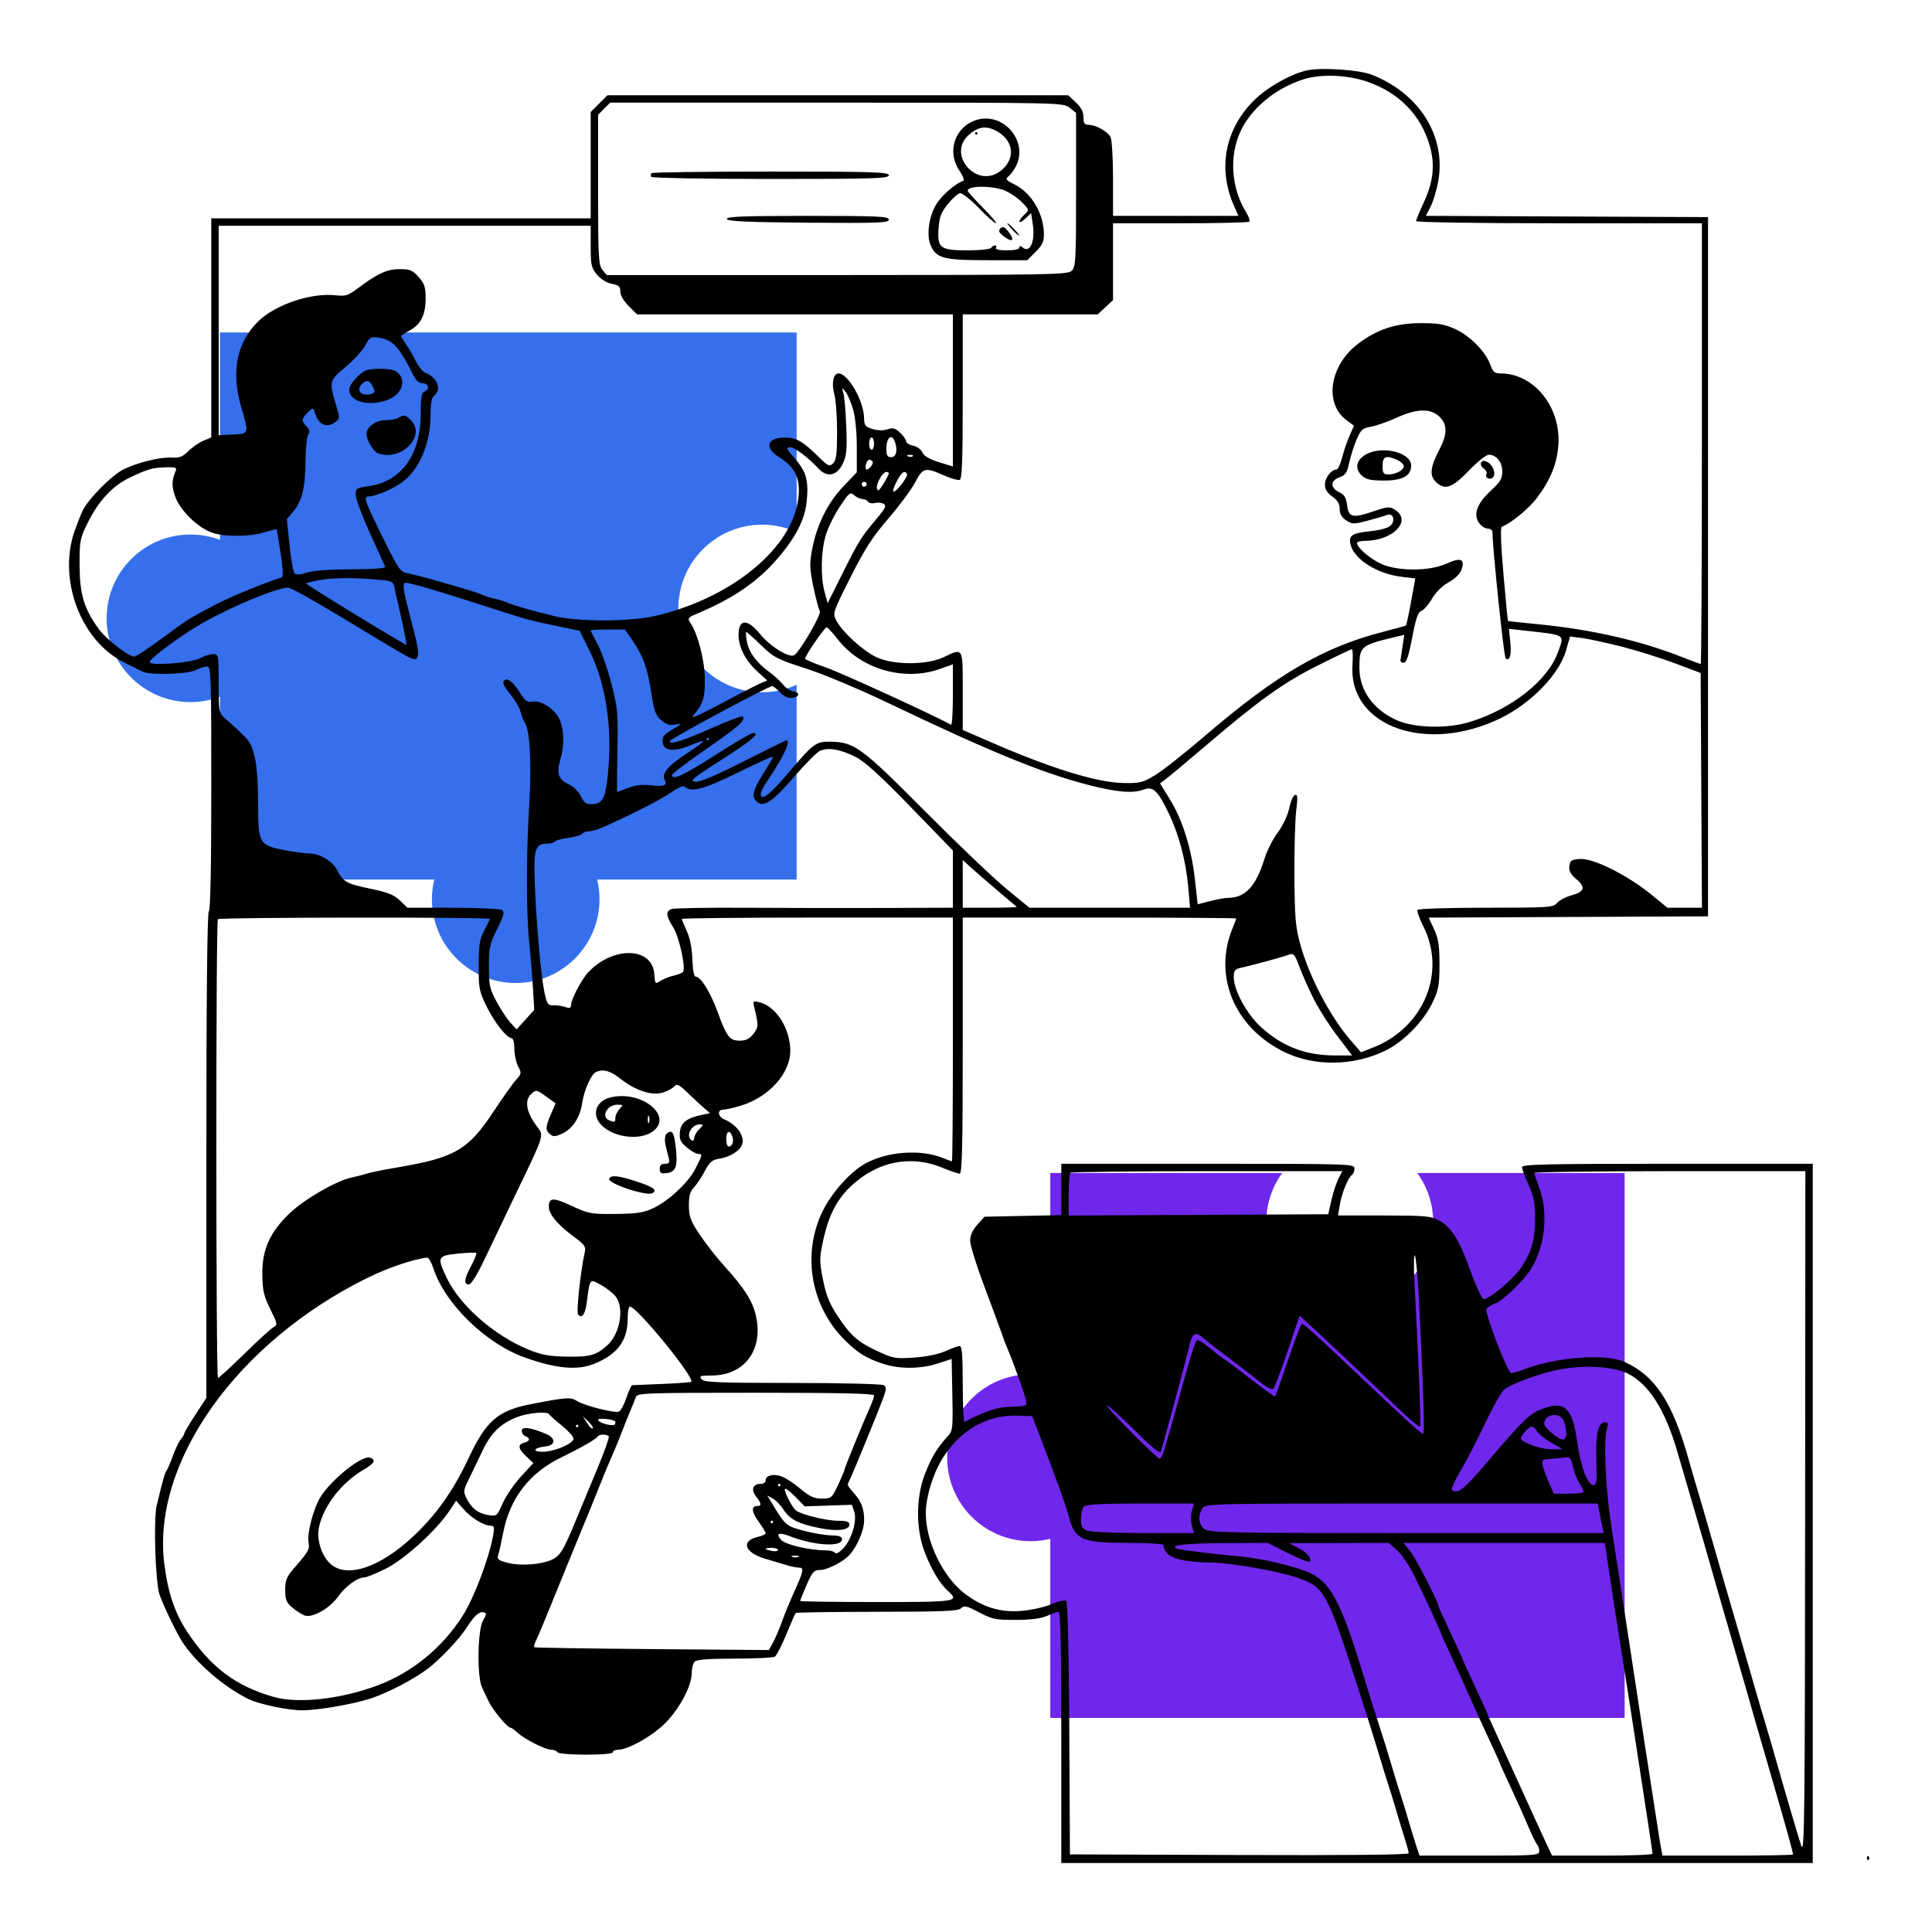 <?xml version="1.0" encoding="UTF-8"?> <svg xmlns="http://www.w3.org/2000/svg" width="345" height="345" viewBox="0 0 345 345" fill="none"> <path fill-rule="evenodd" clip-rule="evenodd" d="M241.024 233.133C249.254 233.133 255.926 226.461 255.926 218.231C255.926 214.954 254.869 211.924 253.077 209.464H290.115V306.77H187.55V274.796C186.425 275.067 185.251 275.211 184.043 275.211C175.813 275.211 169.141 268.539 169.141 260.309C169.141 252.078 175.813 245.406 184.043 245.406C185.251 245.406 186.425 245.55 187.55 245.821V209.464H228.971C227.179 211.924 226.121 214.954 226.121 218.231C226.121 226.461 232.793 233.133 241.024 233.133Z" fill="#7027EC"></path> <path fill-rule="evenodd" clip-rule="evenodd" d="M142.257 59.367H39.285V96.41C37.643 95.79 35.864 95.451 34.005 95.451C25.742 95.451 19.043 102.15 19.043 110.413C19.043 118.676 25.742 125.375 34.005 125.375C35.864 125.375 37.643 125.036 39.285 124.416V157.059H77.546C77.274 158.187 77.13 159.366 77.13 160.579C77.13 168.842 83.828 175.541 92.091 175.541C100.355 175.541 107.053 168.842 107.053 160.579C107.053 159.366 106.909 158.187 106.637 157.059H142.257V122.291C140.378 123.141 138.293 123.615 136.097 123.615C127.833 123.615 121.135 116.916 121.135 108.653C121.135 100.39 127.833 93.691 136.097 93.691C138.293 93.691 140.378 94.164 142.257 95.014V59.367Z" fill="#356FEC"></path> <path fill-rule="evenodd" clip-rule="evenodd" d="M233.431 12.559C230.562 13.169 226.236 15.613 223.907 17.941C218.753 23.091 217.419 30.071 220.324 36.683L221.145 38.551H209.951H198.757V31.927C198.757 28.226 198.557 24.931 198.304 24.458C197.767 23.456 195.651 22.284 194.379 22.284C193.664 22.284 193.477 22.002 193.477 20.922C193.477 19.965 193.071 19.18 192.111 18.284L190.744 17.008H149.61H108.476L106.98 18.503L105.485 19.998V29.494V38.991H71.607H37.73V58.55V78.108L36.3 78.712C35.514 79.044 34.315 79.876 33.636 80.561C32.645 81.561 32.063 81.786 30.684 81.705C28.659 81.585 24.589 82.575 22.111 83.789C19.948 84.849 15.637 89.225 14.702 91.31C14.322 92.156 13.7 93.739 13.32 94.827C10.288 103.501 14.427 114.463 22.183 118.3C23.596 118.999 25.095 119.741 25.515 119.949C26.823 120.596 33.535 120.397 34.93 119.67C35.623 119.309 36.537 119.012 36.96 119.01C37.683 119.008 37.73 120.335 37.73 140.745C37.73 154.761 37.574 162.578 37.29 162.753C37.002 162.931 36.85 177.933 36.85 206.328V249.631L34.87 252.662C33.782 254.329 32.891 255.836 32.891 256.011C32.891 256.187 32.621 256.642 32.291 257.024C31.961 257.406 31.333 258.707 30.895 259.916C30.458 261.125 29.946 262.32 29.758 262.571C29.437 263.002 29.068 264.306 27.976 268.875C27.385 271.346 27.752 282.714 28.489 284.757C29.309 287.031 31.628 291.82 32.641 293.33C35.148 297.067 39.989 301.232 44.316 303.374C46.252 304.333 51.431 305.422 54.009 305.412C56.83 305.402 63.104 304.314 66.199 303.298C69.348 302.265 74.244 299.686 76.623 297.805C78.8 296.084 82.127 292.549 83.258 290.755C84.604 288.618 85.541 287.74 86.303 287.904C86.932 288.039 86.927 288.185 86.251 289.373C85.283 291.074 85.152 299.334 86.062 301.285C86.391 301.987 86.942 303.156 87.288 303.881C87.986 305.345 90.598 308.498 91.113 308.498C91.294 308.498 91.879 308.907 92.414 309.407C93.659 310.571 97.393 312.455 98.455 312.455C98.905 312.455 99.395 312.652 99.545 312.894C99.699 313.144 101.896 313.334 104.631 313.334C107.546 313.334 109.444 313.161 109.444 312.894C109.444 312.652 109.853 312.455 110.352 312.455C112.067 312.455 116.123 310.231 118.492 307.992C121.167 305.464 123.523 301.145 123.523 298.769C123.523 297.929 123.761 297.005 124.051 296.715C124.414 296.352 126.645 296.185 131.2 296.181C134.842 296.177 138.071 296.016 138.375 295.823C138.679 295.63 139.594 293.845 140.41 291.855C141.224 289.865 141.982 288.147 142.093 288.036C142.203 287.926 148.753 287.829 156.648 287.821C168.44 287.81 171.114 287.697 171.627 287.184C172.165 286.646 172.604 286.746 174.835 287.921C177.175 289.153 177.792 289.28 181.378 289.271C184.047 289.264 185.871 289.028 186.974 288.548C187.873 288.155 188.813 287.834 189.063 287.834C189.37 287.834 189.517 295.136 189.517 310.256V332.679H256.612H323.706V270.248V207.817H297.748C275.979 207.817 271.791 207.915 271.791 208.424C271.791 208.757 272.312 210.168 272.949 211.558C273.869 213.567 274.111 214.776 274.124 217.437C274.143 221.257 273.539 223.455 271.69 226.283C270.395 228.263 265.995 231.998 264.958 231.998C264.654 231.998 263.572 229.685 262.542 226.832C260.516 221.222 259.181 219.127 256.828 217.866C255.501 217.155 254.253 217.05 247.119 217.05H238.933L239.246 215.182C239.6 213.068 240.756 210.214 241.426 209.8C241.672 209.648 241.873 209.14 241.873 208.671C241.873 207.835 241.314 207.817 215.695 207.817H189.517V212.403V216.988L182.661 217.129L175.804 217.27L174.522 218.706C173.662 219.667 173.24 220.611 173.241 221.564C173.243 222.346 174.359 225.953 175.722 229.58C177.084 233.207 178.474 236.966 178.811 237.934C179.147 238.901 179.594 240.088 179.803 240.572C180.838 242.963 183.037 249.054 183.215 250.024C183.412 251.096 183.349 251.125 180.616 251.2C178.095 251.268 176.138 251.897 172.249 253.886C172.067 253.978 171.919 250.971 171.919 247.203C171.919 242.01 171.786 240.354 171.369 240.361C171.067 240.367 169.928 240.775 168.839 241.269C167.634 241.816 165.458 242.266 163.274 242.421C159.896 242.659 159.514 242.593 156.675 241.267C153.103 239.599 151.832 238.463 149.446 234.803C148.104 232.745 147.489 231.185 146.96 228.502C146.311 225.21 146.313 224.676 146.992 221.521C148.138 216.189 150.033 213.058 153.776 210.312C158.083 207.153 163.327 206.488 168.179 208.485C169.631 209.083 171.067 209.573 171.369 209.574C171.802 209.576 171.919 204.712 171.919 186.714V163.852H196.337C209.767 163.852 220.755 163.927 220.755 164.018C220.755 164.11 220.475 164.853 220.134 165.67C216.569 174.195 220.386 183.444 229.274 187.822C234.681 190.485 241.694 190.4 247.412 187.6C250.72 185.981 254.254 182.349 255.866 178.912C256.893 176.721 257.052 175.823 257.051 172.206C257.051 168.837 256.865 167.626 256.088 165.944L255.125 163.859L280.066 163.746L305.008 163.632V101.202V38.771L279.813 38.658L254.618 38.544L255.481 36.854C255.955 35.924 256.568 33.877 256.841 32.305C258.237 24.297 253.472 16.696 244.953 13.34C242.738 12.467 236.011 12.012 233.431 12.559ZM244.015 14.541C249.774 16.488 253.696 20.47 255.305 26.002C256.291 29.389 255.961 32.494 254.221 36.209C253.479 37.793 252.872 39.265 252.872 39.48C252.872 39.703 263.823 39.87 278.39 39.87H303.908V79.219C303.908 100.861 303.814 118.568 303.699 118.568C303.584 118.568 302.05 118 300.29 117.306C292.909 114.396 284.262 112.418 274.87 111.492C271.846 111.193 269.331 110.926 269.283 110.897C269.235 110.869 268.87 107.099 268.473 102.52C268.003 97.098 267.904 94.143 268.19 94.048C269.699 93.545 272.993 90.845 274.449 88.917C276.854 85.734 278.05 82.778 278.28 79.446C278.747 72.669 273.918 66.689 267.978 66.689C266.892 66.689 266.595 66.434 266.107 65.083C265.264 62.755 262.439 59.91 259.791 58.724C257.954 57.901 256.74 57.696 253.752 57.703C249.243 57.714 245.963 58.787 242.536 61.372C237.417 65.235 236.388 72.034 240.466 75.048L241.781 76.019L240.978 77.839C240.537 78.84 239.94 80.598 239.652 81.747C239.364 82.896 238.92 83.835 238.666 83.835C237.742 83.835 236.593 85.319 236.593 86.512C236.593 87.366 236.989 88.014 237.913 88.672C238.862 89.347 239.233 89.97 239.233 90.89C239.233 91.785 239.58 92.395 240.389 92.926C241.47 93.633 241.722 93.636 244.239 92.971C245.721 92.579 247.278 92.123 247.699 91.959C248.775 91.536 249.235 92.934 248.321 93.848C247.893 94.275 246.45 94.68 244.706 94.86C241.358 95.206 240.764 95.614 241.182 97.28C241.844 99.912 245.954 102.489 250.308 103L252.734 103.285L251.979 107.426C251.565 109.703 251.151 111.624 251.059 111.695C250.968 111.765 249.11 112.281 246.933 112.841C236.243 115.588 227.92 120.459 215.048 131.503C211.546 134.508 207.591 137.624 206.259 138.428C204.042 139.768 203.56 139.885 200.528 139.823C195.785 139.727 187.464 137.134 176.429 132.314L171.919 130.345V123.357C171.919 115.457 172.045 115.679 168.504 117.359C165.439 118.813 159.37 118.779 156.371 117.292C153.953 116.093 150.361 112.78 149.341 110.809C148.666 109.505 148.703 109.392 151.866 103.101C154.432 97.998 155.792 95.888 158.642 92.585C160.603 90.311 162.751 87.413 163.416 86.144C164.804 83.495 165.185 83.398 168.496 84.862C169.774 85.426 171.067 85.805 171.369 85.704C171.794 85.562 171.919 82.192 171.919 70.829V56.137H183.971H196.024L197.39 54.862L198.757 53.587V46.728V39.87H210.782C217.397 39.87 222.937 39.741 223.095 39.583C223.253 39.425 222.991 38.661 222.511 37.886C219.897 33.66 219.472 28.007 221.439 23.628C223.336 19.404 227.716 15.756 232.83 14.141C235.843 13.19 240.511 13.357 244.015 14.541ZM190.998 19.239L192.157 20.15V33.899C192.157 46.687 192.1 47.699 191.349 48.379C190.606 49.05 187.147 49.111 149.442 49.117L108.344 49.123L107.574 48.185C106.878 47.337 106.804 45.959 106.804 33.866V20.485L107.885 19.407L108.964 18.327H149.402C189.645 18.327 189.844 18.332 190.998 19.239ZM174.402 21.413C170.537 22.584 169.006 27.059 171.309 30.45C171.966 31.417 172.258 32.21 171.99 32.299C170.724 32.721 168.523 34.571 167.418 36.142C165.963 38.211 165.365 41.814 166.158 43.729C167.149 46.119 168.434 46.465 176.32 46.465H183.446L184.942 44.97C186.137 43.776 186.434 43.136 186.418 41.783C186.377 38.132 184.182 34.432 181.178 32.947C179.619 32.176 179.483 31.994 180.086 31.494C180.466 31.179 181.06 30.373 181.407 29.702C183.702 25.268 179.212 19.955 174.402 21.413ZM178.305 23.607C181.181 25.383 181.273 28.677 178.503 30.649C174.307 33.635 169.134 27.604 172.932 24.154C174.748 22.504 176.268 22.349 178.305 23.607ZM174.119 23.823C174.119 23.944 174.218 24.043 174.339 24.043C174.46 24.043 174.559 23.944 174.559 23.823C174.559 23.702 174.46 23.603 174.339 23.603C174.218 23.603 174.119 23.702 174.119 23.823ZM116.349 30.919C116.194 31.073 116.173 31.37 116.301 31.578C116.43 31.786 126.027 31.956 137.628 31.956C156.083 31.956 158.72 31.874 158.72 31.297C158.72 30.72 156.089 30.638 137.675 30.638C126.1 30.638 116.504 30.764 116.349 30.919ZM179.618 34.109C180.586 34.557 181.927 35.507 182.597 36.221C183.815 37.518 183.816 37.52 182.927 38.323C182.438 38.765 182.038 39.329 182.038 39.575C182.038 39.822 182.509 39.582 183.084 39.041L184.13 38.059L184.432 40.07C184.889 43.113 183.924 45.284 182.603 44.188C182.2 43.854 182.038 43.861 182.038 44.213C182.038 44.513 181.165 44.706 179.812 44.706C178.44 44.706 177.691 44.538 177.858 44.267C178.008 44.025 177.932 43.827 177.69 43.827C177.448 43.827 177.128 44.025 176.978 44.267C176.829 44.509 174.951 44.706 172.804 44.706C167.867 44.706 167.347 44.311 167.604 40.754C167.749 38.761 168.068 37.924 169.247 36.458C170.053 35.457 171.024 34.577 171.405 34.504C171.793 34.429 173.271 35.581 174.758 37.119C176.221 38.63 177.611 39.868 177.846 39.869C178.081 39.869 177.041 38.628 175.536 37.111C174.031 35.593 172.799 34.222 172.799 34.065C172.799 33.094 177.49 33.124 179.618 34.109ZM129.792 39.101C129.933 39.523 133.325 39.677 144.348 39.767C156.939 39.868 158.72 39.8 158.72 39.217C158.72 38.636 156.868 38.551 144.165 38.551C132.716 38.551 129.648 38.669 129.792 39.101ZM180.718 40.969C181.287 41.574 181.851 42.069 181.972 42.069C182.093 42.069 181.727 41.574 181.158 40.969C180.59 40.365 180.026 39.87 179.905 39.87C179.784 39.87 180.15 40.365 180.718 40.969ZM105.485 44.013C105.485 47.345 105.598 47.851 106.611 49.054C107.287 49.858 108.342 50.505 109.251 50.676C110.494 50.909 110.764 51.155 110.764 52.053C110.764 52.712 111.36 53.743 112.26 54.643L113.756 56.137H141.957H170.159V69.719V83.301L167.65 82.525C165.957 82.002 165.001 81.436 164.711 80.787C164.472 80.251 163.731 79.715 163.04 79.577C162.358 79.441 161.8 79.092 161.8 78.801C161.8 78.511 161.319 77.822 160.731 77.27C159.858 76.451 159.443 76.34 158.463 76.667C157.705 76.919 156.72 76.897 155.792 76.606C154.499 76.202 154.317 75.96 154.296 74.605C154.248 71.586 151.435 66.689 149.749 66.689C148.789 66.689 148.441 68.46 149.003 70.485C149.263 71.42 149.477 74.396 149.478 77.1C149.48 81.039 149.34 82.155 148.771 82.724C148.117 83.377 147.892 83.269 145.95 81.363C143.324 78.786 142.203 78.155 140.216 78.135C136.979 78.103 136.393 79.939 139.104 81.614C142.253 83.558 143.189 85.945 142.391 89.991C140.691 98.606 130.049 106.97 116.924 110.006C112.515 111.025 103.295 111.046 99.083 110.045C95.407 109.172 91.437 108.03 90.511 107.578C90.14 107.397 89.157 107.1 88.326 106.917C87.495 106.735 86.512 106.423 86.141 106.225C85.54 105.903 83.602 105.312 76.887 103.397C75.798 103.087 74.115 102.664 73.147 102.457C71.419 102.088 71.338 101.981 68.656 96.585C65.103 89.437 64.829 88.677 65.801 88.652C67.1 88.619 69.83 87.485 71.658 86.218C74.823 84.027 76.874 79.272 76.882 74.107C76.886 72.058 77.083 71.031 77.547 70.646C78.919 69.508 78.042 67.309 75.917 66.558C75.505 66.412 74.736 65.442 74.21 64.402C73.683 63.363 72.882 61.987 72.43 61.346C71.977 60.704 71.607 60.106 71.607 60.016C71.607 59.928 72.265 59.501 73.068 59.069C75.13 57.959 76.007 56.245 76.007 53.328C76.007 51.249 75.815 50.661 74.746 49.465C73.651 48.24 73.202 48.055 71.336 48.059C69.086 48.064 67.355 48.869 63.766 51.578C62.179 52.775 61.685 52.924 59.956 52.73C55.587 52.238 49.217 54.373 46.134 57.363C42.288 61.092 41.225 66.362 43.054 72.624C44.488 77.532 44.515 77.439 41.58 77.592L39.05 77.724V59.017V40.31H72.267H105.485V44.013ZM178.652 40.792C178.243 41.201 178.356 41.501 179.161 42.133C180.87 43.477 181.338 42.931 179.948 41.216C179.35 40.478 179.061 40.383 178.652 40.792ZM70.835 62.007C71.5 62.769 72.588 64.527 73.255 65.914C74.196 67.872 74.688 68.438 75.457 68.442C76.568 68.448 76.809 69.534 75.787 69.926C75.272 70.123 75.127 71.001 75.127 73.926C75.127 81.181 71.703 85.956 65.888 86.809C63.559 87.151 63.47 87.213 63.53 88.468C63.564 89.184 64.716 92.244 66.089 95.266C67.463 98.289 68.674 100.96 68.782 101.202C68.907 101.483 66.716 101.648 62.703 101.66C58.715 101.672 55.813 101.89 54.738 102.257C53.624 102.639 52.9 102.687 52.613 102.401C52.373 102.162 51.962 99.885 51.698 97.341L51.218 92.716L52.382 91.333C53.946 89.476 54.517 87.106 54.553 82.331C54.569 80.136 54.785 78.014 55.033 77.616C55.367 77.08 55.292 76.702 54.746 76.156C53.78 75.191 53.815 74.796 54.971 73.641C55.72 72.893 55.971 72.82 56.103 73.311C56.782 75.84 58.203 76.591 59.927 75.332C60.694 74.772 60.699 74.625 60.017 72.365C58.739 68.132 58.778 67.973 61.708 65.527C63.16 64.314 64.744 62.587 65.228 61.688C66.072 60.121 66.18 60.066 67.868 60.339C69.071 60.533 70.009 61.061 70.835 62.007ZM65.448 66.119C64.194 66.575 62.368 68.616 62.368 69.561C62.368 72.917 70.209 72.7 71.617 69.305C72.207 67.88 71.534 66.452 70.09 66.064C68.975 65.765 66.336 65.796 65.448 66.119ZM66.599 69.075C67.022 69.986 66.97 70.166 66.227 70.36C64.464 70.821 63.495 69.695 64.656 68.536C65.456 67.736 66.056 67.903 66.599 69.075ZM152.329 73.09C152.736 74.487 153.001 77.162 153.001 79.869V84.34L150.6 86.855C147.815 89.773 145.861 93.702 145.038 98.038C144.54 100.664 144.567 101.495 145.261 104.853C145.696 106.955 146.211 108.874 146.406 109.115C146.782 109.58 142.885 116.294 141.836 116.993C140.98 117.562 137.527 115.453 135.801 113.307C133.503 110.449 131.882 110.47 131.882 113.357C131.882 115.585 133.135 118.007 135.296 119.959L137.013 121.509L135.878 121.982C135.253 122.243 132.069 123.881 128.803 125.623C124.714 127.802 123.154 128.464 123.798 127.745C125.52 125.823 125.907 124.598 125.866 121.206C125.826 117.907 124.647 113.301 123.326 111.287C122.726 110.372 122.785 110.287 124.539 109.552C130.877 106.893 135.255 103.898 138.798 99.796C142.05 96.032 143.708 92.829 144.038 89.674C144.436 85.864 143.997 84.227 141.953 81.907C140.405 80.149 140.287 79.879 141.069 79.879C141.927 79.879 144.148 81.54 146.252 83.758C147.748 85.333 149.494 84.931 150.506 82.777C151.182 81.338 151.282 80.266 151.121 76.182C151.015 73.5 150.787 70.811 150.612 70.206C150.31 69.158 150.327 69.146 150.977 69.945C151.352 70.406 151.96 71.822 152.329 73.09ZM256.988 74.362C258.475 75.74 258.497 77.476 257.062 80.218C255.421 83.355 255.233 84.875 256.346 85.988C257.974 87.615 259.262 87.196 262.283 84.055C263.795 82.484 265.399 81.198 265.847 81.198C267.202 81.198 268.271 82.519 268.271 84.193C268.271 85.456 267.915 86.06 266.305 87.538C263.806 89.831 263.051 91.763 264.056 93.296C264.449 93.896 265.163 94.387 265.641 94.387C266.119 94.387 266.511 94.681 266.511 95.04C266.511 97.772 268.538 117.223 268.856 117.541C269.554 118.239 269.94 116.987 269.711 114.766L269.455 112.295L272.053 112.583C279.76 113.439 279.375 113.196 278.206 116.469C276.396 121.536 269.812 126.716 262.331 128.959C258.299 130.168 252.466 129.995 249.352 128.575C245.17 126.667 242.753 123.259 242.753 119.27C242.753 115.387 242.944 115.224 249.287 113.716L250.761 113.365L250.457 115.417C250.289 116.546 250.121 117.667 250.082 117.909C250.044 118.15 250.307 118.348 250.667 118.348C251.148 118.348 251.549 117.154 252.18 113.845C252.83 110.435 253.225 109.283 253.805 109.099C254.227 108.965 255.08 107.989 255.701 106.931C256.395 105.747 257.546 104.611 258.691 103.98C259.812 103.362 260.722 102.473 260.978 101.746C261.656 99.819 260.857 99.484 258.34 100.638C255.303 102.031 249.598 102.049 246.606 100.674C244.62 99.761 242.313 97.766 242.313 96.961C242.313 96.754 242.956 96.584 243.743 96.583C248.702 96.574 252.17 93.039 249.157 91.065C248.156 90.41 247.882 90.428 245.248 91.317C241.511 92.578 240.831 92.418 240.553 90.21C240.382 88.845 240.067 88.332 239.123 87.882C237.518 87.116 237.55 85.807 239.188 85.236C240.25 84.867 240.541 84.432 240.924 82.65C241.176 81.472 241.771 79.603 242.245 78.498C243.006 76.725 243.307 76.453 244.8 76.199C245.731 76.04 247.78 75.325 249.352 74.609C252.983 72.958 255.387 72.88 256.988 74.362ZM71.167 74.603C70.804 74.837 69.765 75.032 68.858 75.036C67.113 75.043 65.448 76.237 65.448 77.483C65.448 78.54 66.656 80.621 67.448 80.924C71.552 82.499 76.204 77.877 73.367 75.042C72.376 74.052 72.105 73.997 71.167 74.603ZM156.08 79.219C156.08 79.824 155.882 80.318 155.64 80.318C155.398 80.318 155.2 79.824 155.2 79.219C155.2 78.615 155.398 78.12 155.64 78.12C155.882 78.12 156.08 78.615 156.08 79.219ZM159.773 78.816C160.352 80.323 160.066 81.637 159.16 81.637C158.456 81.637 158.28 81.344 158.28 80.172C158.28 78.165 159.202 77.328 159.773 78.816ZM244.073 81.064C242.175 82.041 241.814 83.688 243.218 84.957C243.961 85.629 244.809 85.814 247.153 85.814C250.48 85.814 251.992 84.972 251.992 83.118C251.992 80.842 247.01 79.549 244.073 81.064ZM163 81.463C162.854 81.609 162.475 81.625 162.157 81.498C161.806 81.358 161.911 81.253 162.423 81.232C162.887 81.213 163.147 81.317 163 81.463ZM249.552 82.148C250.168 82.428 250.672 82.916 250.672 83.231C250.672 83.961 249.278 84.715 247.93 84.715C247.033 84.715 246.889 84.501 246.889 83.176C246.889 81.473 247.528 81.226 249.552 82.148ZM155.783 82.366C156.103 82.686 155.293 83.835 154.748 83.835C154.558 83.835 154.507 83.44 154.633 82.956C154.868 82.057 155.269 81.852 155.783 82.366ZM264.491 82.582C264.318 82.861 264.524 83.343 264.948 83.653C265.372 83.963 265.597 84.414 265.448 84.655C265.065 85.274 266.054 85.787 266.593 85.249C267.198 84.644 266.637 83.055 265.628 82.515C265.053 82.207 264.71 82.228 264.491 82.582ZM31.341 84.165C30.626 85.865 30.633 86.952 31.372 88.885C32.314 91.35 35.605 94.447 38.066 95.183C40.446 95.896 44.623 95.841 47.209 95.063C48.386 94.709 49.375 94.461 49.407 94.513C49.44 94.565 49.757 96.487 50.111 98.784C50.55 101.633 50.608 103.008 50.292 103.112C46.696 104.286 41.641 106.356 38.83 107.804C33.817 110.389 33.587 110.532 28.83 114.062C26.467 115.815 24.288 117.249 23.986 117.249C22.924 117.249 18.938 114.139 17.583 112.253C14.992 108.649 14.234 106.109 14.212 100.971C14.194 96.626 14.28 96.169 15.616 93.457C17.633 89.362 20.138 86.692 23.372 85.188C26.588 83.692 27.242 83.514 29.748 83.447C31.413 83.402 31.622 83.497 31.341 84.165ZM158.72 84.553C158.72 84.706 158.277 85.547 157.736 86.421C156.972 87.658 156.718 87.836 156.6 87.221C156.43 86.343 157.617 84.275 158.29 84.275C158.526 84.275 158.72 84.4 158.72 84.553ZM161.965 84.626C162.223 85.044 160.15 87.792 159.575 87.792C159.354 87.792 159.587 87.001 160.091 86.034C160.986 84.319 161.524 83.914 161.965 84.626ZM154.76 86.473C154.76 86.715 154.562 86.913 154.32 86.913C154.078 86.913 153.88 86.715 153.88 86.473C153.88 86.232 154.078 86.034 154.32 86.034C154.562 86.034 154.76 86.232 154.76 86.473ZM153.999 89.111C154.389 89.111 154.841 89.325 155.002 89.587C155.164 89.848 155.722 89.955 156.242 89.825C156.762 89.694 157.47 89.762 157.815 89.975C158.318 90.286 158.101 90.769 156.711 92.424C153.725 95.981 153.39 96.512 150.557 102.179L147.791 107.712L147.26 105.776C146.511 103.044 146.588 98.555 147.433 95.652C147.829 94.293 148.97 91.959 149.968 90.465C151.642 87.959 151.841 87.802 152.536 88.43C152.951 88.805 153.609 89.111 153.999 89.111ZM66.88 103.461C70.019 103.726 70.218 103.806 70.436 104.89C70.563 105.521 70.99 107.423 71.384 109.115C71.779 110.808 72.214 112.871 72.352 113.699L72.602 115.205L70.895 114.208C65.444 111.026 54.52 104.281 54.634 104.168C54.707 104.095 55.636 103.864 56.698 103.655C59.161 103.172 62.666 103.105 66.88 103.461ZM75.903 104.897C77.533 105.358 81.737 106.661 85.246 107.793C94.485 110.773 94.306 110.722 99.105 111.719L103.505 112.633L105.322 116.31C108.233 122.203 109.402 130.168 108.551 138.306C108.086 142.741 107.591 143.596 105.485 143.605C104.672 143.608 104.212 143.238 103.725 142.19C103.359 141.404 102.438 140.476 101.661 140.111C99.676 139.178 99.318 138.129 100.092 135.506C100.946 132.612 100.644 129.157 99.398 127.574C98.168 126.01 96.311 125.048 95.007 125.297C94.208 125.449 93.767 125.144 92.976 123.892C91.598 121.711 90.62 120.936 90.011 121.544C89.668 121.887 89.973 122.557 91.094 123.923C91.953 124.97 92.797 126.419 92.971 127.143C93.144 127.868 93.455 128.675 93.66 128.938C94.612 130.155 94.968 136.314 94.511 143.626C93.953 152.554 93.956 163.048 94.519 168.469C94.745 170.645 95.035 174.206 95.164 176.382L95.397 180.339L93.827 182.078L92.257 183.816L91.183 182.66C90.593 182.023 89.482 180.351 88.714 178.942C87.461 176.646 87.316 175.998 87.303 172.645C87.29 169.272 87.433 168.616 88.772 165.909C90.011 163.405 90.151 162.844 89.621 162.509C89.272 162.288 85.332 162.104 80.868 162.1L72.749 162.094L71.409 160.801C70.341 159.771 69.246 159.338 66.038 158.674C61.89 157.815 61.279 157.47 60.196 155.374C59.368 153.77 57.139 152.425 55.277 152.405C54.459 152.396 52.414 152.123 50.734 151.799C46.266 150.935 46.09 150.614 46.09 143.381C46.09 139.626 45.854 136.599 45.435 134.967C44.778 132.408 44.63 132.221 40.04 128.147C39.118 127.329 39.05 126.909 39.05 122.039C39.05 116.908 39.032 116.809 38.06 116.812C37.516 116.814 36.476 117.139 35.75 117.535C34.199 118.382 26.731 118.95 26.731 118.221C26.731 117.582 32.511 113.32 36.209 111.232C41.681 108.143 49.433 104.95 51.479 104.942C51.902 104.94 56.059 107.243 60.718 110.06C73.086 117.539 73.347 117.689 74.046 117.689C74.856 117.689 74.861 116.452 74.065 113.321C73.723 111.975 73.129 109.64 72.745 108.133C71.933 104.941 71.878 104.059 72.493 104.059C72.738 104.059 74.272 104.436 75.903 104.897ZM149.701 114.283C153.785 119.492 161.441 121.697 167.75 119.481L170.159 118.634V124.123C170.159 127.142 170.011 129.528 169.829 129.426C166.819 127.739 150.08 120.074 147.391 119.153C145.395 118.468 143.762 117.774 143.761 117.61C143.761 117.095 147.293 111.971 147.625 112.006C147.799 112.024 148.733 113.049 149.701 114.283ZM112.895 114.292C114.837 117.112 115.616 119.257 116.282 123.624C116.793 126.976 117.067 127.738 118.076 128.611C118.987 129.399 119.586 129.579 120.625 129.378C121.9 129.132 121.867 129.186 120.088 130.257C118.515 131.204 118.216 131.597 118.328 132.567C118.508 134.125 120.394 134.323 123.279 133.087C124.45 132.585 125.484 132.252 125.578 132.346C125.672 132.44 124.448 133.364 122.858 134.399C119.308 136.71 118.091 138.125 118.69 139.243C119.247 140.285 118.617 140.51 115.96 140.22C114.604 140.072 113.28 140.241 112.101 140.712C111.114 141.107 110.261 141.43 110.205 141.43C110.149 141.43 110.171 138.155 110.252 134.151C110.39 127.401 110.314 126.529 109.204 122.17C108.545 119.584 107.439 116.402 106.745 115.099C106.052 113.795 105.485 112.658 105.485 112.571C105.485 112.484 106.861 112.413 108.543 112.413H111.602L112.895 114.292ZM135.909 115.217C138.175 117.41 138.758 117.712 143.925 119.378C147.072 120.392 153.471 123.076 158.619 125.541C176.541 134.122 186.107 138.042 194.236 140.136C199.51 141.495 202.31 141.73 204.289 140.978C205.895 140.368 206.76 141.2 208.688 145.205C210.544 149.06 211.781 153.75 212.196 158.504L212.509 162.094H198.17H183.831L179.745 158.748C177.498 156.908 170.944 150.659 165.18 144.861C153.827 133.44 152.554 132.503 148.307 132.447C145.644 132.412 145.342 132.642 140.381 138.462C137.341 142.028 135.842 143.115 135.842 141.752C135.842 141.445 136.329 140.478 136.924 139.603C139.823 135.34 141.317 132.197 140.446 132.197C140.316 132.197 136.864 133.893 132.775 135.966C127.629 138.574 124.967 139.692 124.131 139.593C123.085 139.47 123.713 138.947 128.799 135.705C134.281 132.21 135.866 130.859 134.449 130.891C134.126 130.899 131.09 132.68 127.703 134.848C122.009 138.493 120.003 139.415 120.003 138.388C120.003 138.166 122.796 136.052 126.209 133.689C132.038 129.653 133.241 128.572 132.609 127.941C132.465 127.797 130.043 128.705 127.227 129.959C122.014 132.28 119.554 133.052 119.575 132.362C119.588 131.973 137.203 122.518 137.89 122.532C138.095 122.537 138.738 123.041 139.32 123.654C139.997 124.368 140.754 124.721 141.423 124.636C142.774 124.465 142.953 123.665 141.68 123.485C141.14 123.408 140.308 122.849 139.832 122.243C139.354 121.637 138.188 120.579 137.241 119.894C135.039 118.3 133.655 116.35 133.338 114.396C133.2 113.547 133.172 112.853 133.277 112.853C133.381 112.853 134.566 113.916 135.909 115.217ZM289.527 115.455C292.234 116.141 296.527 117.483 299.068 118.439L303.688 120.176L303.802 141.135L303.916 162.094H300.833H297.749L294.779 159.668C290.613 156.266 284.484 153.218 282.153 153.389C280.598 153.504 280.353 153.667 280.236 154.67C280.138 155.516 280.47 156.129 281.49 156.987C283.213 158.436 282.958 159.258 280.588 159.896C279.594 160.163 278.451 160.767 278.048 161.238C277.355 162.047 276.66 162.094 265.339 162.094C258.753 162.094 253.257 162.267 253.126 162.479C252.995 162.69 253.478 164.044 254.199 165.486C258.304 173.696 254.202 183.535 245.204 187.056L243.036 187.905L241.28 185.881C237.475 181.492 233.732 174.337 232.121 168.374C231.343 165.491 231.189 163.599 231.145 156.378C231.117 151.663 231.261 146.447 231.464 144.787C231.764 142.345 231.723 141.807 231.247 141.965C230.924 142.073 230.46 143.134 230.217 144.323C229.958 145.587 229.113 147.381 228.184 148.64C227.309 149.825 226.251 151.902 225.832 153.257C224.275 158.295 222.377 160.335 219.245 160.335C218.729 160.335 217.309 160.593 216.091 160.91L213.875 161.484L213.379 157.05C212.757 151.489 211.172 146.417 208.906 142.74L207.151 139.891L208.314 139.012C208.954 138.528 212.262 135.759 215.666 132.858C225.033 124.876 229.225 121.891 235.45 118.773C238.571 117.209 241.253 115.93 241.41 115.93C241.566 115.93 241.613 117.217 241.513 118.789C240.814 129.757 254.802 134.725 268.042 128.211C273.436 125.558 278.414 120.41 279.623 116.234L280.37 113.655L282.487 113.932C283.651 114.084 286.819 114.77 289.527 115.455ZM126.603 131.977C126.603 132.098 126.504 132.197 126.383 132.197C126.262 132.197 126.163 132.098 126.163 131.977C126.163 131.856 126.262 131.758 126.383 131.758C126.504 131.758 126.603 131.856 126.603 131.977ZM152.854 135.2C154.468 136.034 157.307 138.622 162.643 144.125L170.159 151.876V156.985V162.094L157.95 162.135C151.235 162.158 140.099 162.143 133.202 162.102C126.306 162.061 120.317 162.163 119.893 162.328C118.846 162.735 118.925 163.556 120.21 165.59C121.259 167.25 122.486 172.712 121.99 173.513C121.86 173.724 121.115 174.037 120.335 174.208C119.555 174.379 118.48 174.805 117.947 175.154C117.005 175.771 116.973 175.736 116.84 173.931C116.484 169.086 109.499 168.903 105.035 173.622C103.887 174.834 101.965 178.5 101.965 179.475C101.965 180.014 101.733 180.098 100.975 179.834C100.43 179.644 99.475 179.501 98.851 179.517C97.823 179.543 97.669 179.316 97.2 177.085C96.589 174.175 95.768 164.829 95.491 157.625C95.265 151.758 95.59 150.663 97.555 150.663C98.258 150.663 98.939 150.491 99.069 150.281C99.199 150.071 100.292 149.768 101.497 149.609C102.702 149.449 103.807 149.126 103.953 148.891C104.098 148.656 104.62 148.464 105.114 148.464C105.608 148.464 106.734 148.142 107.618 147.749C112.92 145.386 117.817 142.891 119.72 141.583C121.229 140.546 122.049 140.221 122.363 140.535C123.396 141.567 125.787 140.907 131.83 137.923C135.247 136.236 138.042 134.978 138.042 135.128C138.042 135.277 137.25 136.653 136.282 138.184C134.38 141.193 134.139 142.323 135.208 143.211C136.413 144.209 137.975 143.154 141.741 138.793C143.725 136.497 145.811 134.387 146.377 134.105C147.788 133.402 150.143 133.801 152.854 135.2ZM177.858 158.796C179.794 160.444 181.461 161.86 181.562 161.943C181.662 162.026 179.534 162.094 176.832 162.094H171.919V157.835V153.576L173.129 154.688C173.794 155.299 175.923 157.148 177.858 158.796ZM87.446 164.09C87.446 164.22 87.007 165.16 86.469 166.178C85.653 167.726 85.49 168.749 85.479 172.425C85.467 176.488 85.573 177.039 86.866 179.68C88.275 182.555 90.518 185.395 91.381 185.395C91.637 185.395 91.847 186.236 91.848 187.264C91.85 188.291 92.152 189.709 92.52 190.415C93.151 191.623 93.13 191.762 92.152 192.833C91.581 193.457 89.762 196.018 88.109 198.522C83.606 205.347 81.203 206.74 70.947 208.47C68.528 208.878 66.053 209.381 65.448 209.587C64.843 209.792 63.664 210.097 62.828 210.263C60.178 210.789 54.442 214.08 51.785 216.599C48.183 220.013 46.766 223.185 46.841 227.664C46.888 230.474 47.122 231.476 48.272 233.791C49.553 236.373 49.593 236.588 48.858 236.985C48.424 237.219 46.078 239.358 43.645 241.739C41.211 244.12 39.087 246.067 38.926 246.067C38.545 246.067 38.529 164.52 38.909 164.14C39.252 163.796 87.446 163.747 87.446 164.09ZM170.159 185.615C170.159 197.584 170.084 207.378 169.993 207.378C169.901 207.378 169.159 207.106 168.343 206.775C164.448 205.193 158.521 205.606 154.598 207.732C151.868 209.212 148.473 213.004 146.846 216.391C143.304 223.765 144.683 232.705 150.288 238.711C152.754 241.354 154.633 242.571 157.781 243.564C160.777 244.509 164.425 244.47 167.519 243.46L169.939 242.671L170.061 249.059C170.18 255.246 170.151 255.482 169.142 256.582C167.318 258.571 166.213 260.436 165.091 263.413C163.567 267.461 163.553 273 165.059 276.997C166.239 280.132 167.809 282.792 169.222 284.055C171.413 286.014 171.028 286.076 156.52 286.076C149.019 286.076 142.881 285.99 142.881 285.885C142.881 285.78 143.402 284.494 144.039 283.027C145.035 280.732 145.358 280.36 146.355 280.36C147.754 280.36 150.628 278.882 151.776 277.574C153.133 276.027 154.3 273.222 154.311 271.486C154.323 269.41 153.788 268.03 152.382 266.514C151.763 265.847 151.312 265.178 151.38 265.027C151.447 264.876 151.728 264.258 152.004 263.653C152.774 261.968 156.737 252.27 157.632 249.876C158.311 248.064 158.336 247.691 157.804 247.355C157.461 247.138 150.127 246.957 141.505 246.953C128.114 246.947 125.751 246.85 125.283 246.287C124.808 245.715 125.042 245.628 127.051 245.628C132.956 245.628 136.363 241.042 134.986 234.947C134.404 232.371 132.927 230.028 129.524 226.283C128.096 224.711 126.051 222.117 124.981 220.517C123.311 218.024 123.031 217.282 123.016 215.315C123.003 213.586 123.222 212.783 123.905 212.055C124.405 211.525 125.281 210.206 125.852 209.126C126.718 207.491 127.156 207.119 128.469 206.906C130.424 206.588 132.167 205.483 132.533 204.328C133.006 202.838 131.558 200.821 129.353 199.9C128.152 199.398 128.037 198.145 129.192 198.145C129.648 198.145 131.084 197.815 132.382 197.412C137.343 195.87 141.122 191.652 141.122 187.656C141.122 183.72 138.601 179.713 135.669 178.988C134.442 178.685 134.406 178.72 134.705 179.946C135.477 183.112 135.464 183.439 134.525 184.632C133.825 185.522 133.189 185.835 132.08 185.835C130.277 185.835 129.78 185.177 128.091 180.559C126.852 177.172 125.121 174.405 124.241 174.403C123.928 174.402 123.705 173.256 123.64 171.315C123.574 169.35 123.214 167.522 122.65 166.284C122.162 165.215 121.763 164.23 121.763 164.096C121.763 163.962 132.652 163.852 145.961 163.852H170.159V185.615ZM234.673 178.544C235.545 180.256 237.427 183.192 238.855 185.065L241.451 188.473L238.253 188.468C233.041 188.46 228.833 186.805 225.028 183.266C222.584 180.993 220.316 176.785 220.315 174.522C220.315 173.33 220.51 173.058 221.525 172.834C223.758 172.34 228.884 170.949 229.994 170.536C231.039 170.147 231.143 170.257 232.091 172.778C232.64 174.236 233.802 176.831 234.673 178.544ZM110.812 192.645C113.5 194.781 116.461 195.728 118.426 195.08C119.255 194.806 120.161 194.308 120.44 193.972C120.859 193.468 121.283 193.684 122.857 195.203C123.907 196.217 125.222 197.435 125.78 197.91L126.793 198.775L125.488 199.042C122.661 199.621 121.552 200.468 121.41 202.156C121.299 203.479 121.507 203.937 122.654 204.901C123.411 205.538 124.312 206.059 124.657 206.059C125.483 206.059 125.464 206.171 124.207 208.649C122.923 211.18 119.373 214.491 116.545 215.794C114.897 216.553 113.614 216.742 109.884 216.775C105.525 216.814 105.087 216.733 102.111 215.346C98.775 213.791 98.005 213.82 98.005 215.503C98.005 216.817 99.617 218.742 102.463 220.83C104.38 222.236 104.647 222.613 104.425 223.601C103.658 227.01 102.873 234.401 103.239 234.766C103.979 235.505 104.517 234.672 104.815 232.328C105.332 228.26 105.285 228.313 107.331 229.461C108.31 230.01 109.483 230.931 109.938 231.508C111.515 233.509 110.743 238.142 108.493 240.187C106.49 242.007 105.408 242.318 101.305 242.258C98.156 242.211 96.767 241.966 94.522 241.06C88.301 238.548 82.117 233.144 79.751 228.151C78.007 224.47 78.121 224.227 81.752 223.862C83.461 223.691 84.947 223.639 85.055 223.747C85.163 223.855 84.756 224.876 84.149 226.015C82.881 228.399 82.76 229.36 83.728 229.36C84.164 229.36 85.251 227.58 86.748 224.414C88.034 221.694 90.374 216.797 91.946 213.533C97.316 202.387 97.165 202.859 95.898 201.172C93.952 198.582 93.596 196.489 94.901 195.309C95.723 194.566 95.825 194.585 97.484 195.777L99.212 197.018L98.388 198.937C97.388 201.269 97.366 201.829 98.246 202.559C98.806 203.023 99.199 202.994 100.449 202.399C102.314 201.51 103.605 199.483 103.99 196.841C104.317 194.598 105.614 191.747 106.463 191.406C107.804 190.867 109.005 191.21 110.812 192.645ZM109.09 195.948C106.563 196.534 105.638 198.759 107.144 200.626C109.087 203.033 114.091 203.804 116.526 202.072C120.342 199.357 114.64 194.661 109.09 195.948ZM110.612 198.07C110.212 198.512 109.884 199.205 109.884 199.609C109.884 200.426 109.814 200.458 108.82 200.076C107.243 199.471 108.373 197.266 110.26 197.266C111.279 197.266 111.299 197.311 110.612 198.07ZM115.895 200.453C115.773 200.756 115.673 200.508 115.673 199.904C115.673 199.299 115.773 199.052 115.895 199.354C116.017 199.657 116.017 200.151 115.895 200.453ZM124.843 201.662C124.359 202.146 123.963 202.85 123.963 203.227C123.963 203.604 123.765 203.79 123.523 203.641C122.378 202.933 123.437 200.783 124.931 200.783C125.664 200.783 125.658 200.848 124.843 201.662ZM118.84 202.769C118.699 203.136 118.705 203.927 118.854 204.527C119.002 205.128 119.245 206.114 119.395 206.718C119.62 207.63 119.507 207.817 118.735 207.817C118.087 207.817 117.803 208.094 117.803 208.726C117.803 209.451 118.039 209.606 118.969 209.495C120.687 209.29 121.044 208.364 120.688 205.036C120.46 202.909 120.198 202.102 119.734 202.102C119.383 202.102 118.98 202.402 118.84 202.769ZM130.781 202.977C131.081 203.921 130.763 204.74 130.096 204.74C129.869 204.74 129.682 204.146 129.682 203.421C129.682 201.928 130.361 201.654 130.781 202.977ZM239.015 210.451C238.641 211.175 238.076 212.906 237.759 214.298L237.184 216.83L214.011 216.944L190.837 217.058V213.39C190.837 211.373 190.969 209.591 191.131 209.43C191.292 209.268 202.285 209.136 215.56 209.136H239.696L239.015 210.451ZM322.343 270.358C322.304 324.845 322.228 331.362 321.653 329.601C320.985 327.557 318.9 320.466 316.935 313.554C316.316 311.378 315.507 308.608 315.137 307.399C314.767 306.19 313.953 303.42 313.329 301.244C312.704 299.067 311.517 294.962 310.691 292.121C309.864 289.28 308.511 284.63 307.684 281.789C306.857 278.948 305.675 274.842 305.056 272.666C304.437 270.49 303.628 267.72 303.258 266.511C302.888 265.302 302.097 262.583 301.501 260.468C298.649 250.346 295.497 245.589 290.049 243.183C286.608 241.664 277.86 242.329 272.112 244.548C271.199 244.9 270.188 245.188 269.864 245.188C269.216 245.188 265.051 234.339 265.452 233.692C265.583 233.479 266.323 233.04 267.094 232.718C268.603 232.088 272.289 228.476 273.506 226.435C275.933 222.365 276.501 216.397 274.871 212.109C274.387 210.836 273.991 209.648 273.991 209.466C273.99 209.285 284.879 209.136 298.188 209.136H322.386L322.343 270.358ZM108.787 210.451C108.281 211.27 115.507 213.696 116.543 213.056C117.445 212.499 116.607 211.918 113.449 210.909C110.338 209.916 109.188 209.803 108.787 210.451ZM253.397 232.313C254.085 245.496 254.424 255.817 254.175 255.97C253.871 256.157 252.749 255.138 239.662 242.791C233.253 236.744 232.654 236.227 232.38 236.502C232.233 236.648 231.149 239.578 229.971 243.012C228.793 246.447 227.77 249.316 227.698 249.387C227.626 249.46 225.787 248.14 223.611 246.456C221.435 244.771 219.16 243.062 218.555 242.657C217.95 242.253 216.675 241.27 215.721 240.473C214.768 239.676 213.851 239.175 213.685 239.359C213.363 239.714 212.168 243.615 210.621 249.365C210.1 251.299 209.384 253.871 209.029 255.08C208.674 256.289 208.164 258.026 207.895 258.939C207.627 259.852 207.25 260.544 207.057 260.478C206.34 260.228 197.423 251.21 197.659 250.974C197.795 250.839 199.97 252.784 202.492 255.296C205.571 258.362 207.149 259.656 207.29 259.231C207.707 257.976 212.066 241.847 212.482 240.022C212.943 237.996 213.518 237.728 214.842 238.923C215.312 239.346 217.279 240.875 219.215 242.32C221.151 243.765 223.687 245.722 224.85 246.669C226.224 247.787 227.116 248.24 227.394 247.962C227.631 247.726 228.779 244.699 229.947 241.237L232.07 234.94L235.102 237.725C236.769 239.256 240.228 242.502 242.787 244.937C245.347 247.372 248.769 250.627 250.392 252.171C252.014 253.714 253.446 254.873 253.573 254.746C253.78 254.54 253.36 243.598 252.591 229.141C252.437 226.239 252.463 224.007 252.65 224.18C252.836 224.353 253.173 228.013 253.397 232.313ZM77.349 226.393C79.423 232.815 86.766 239.972 93.826 242.451C99.377 244.401 103.058 244.738 106.026 243.567C110.197 241.922 112.084 239.42 112.084 235.533C112.084 234.314 112.256 233.317 112.465 233.317C113.727 233.317 124.125 246.051 123.431 246.746C123.326 246.851 120.977 247.025 118.212 247.134C115.447 247.242 113.051 247.343 112.889 247.358C112.727 247.374 112.261 248.389 111.853 249.616C111.446 250.842 110.843 251.948 110.515 252.075C109.717 252.381 104.275 250.996 103.003 250.163C101.92 249.454 101.124 249.511 94.735 250.754C88.921 251.886 86.776 253.748 83.705 260.328C80.999 266.124 77.926 270.474 73.812 274.332C67.712 280.051 61.71 281.968 58.85 279.111C57.364 277.625 56.534 274.9 56.939 272.835C57.689 269.022 60.937 264.786 64.885 262.474C66.86 261.318 67.202 260.715 66.119 260.299C64.747 259.773 59.372 263.993 57.288 267.233C55.983 269.261 54.757 273.923 55.108 275.519C55.333 276.542 55.018 277.147 53.152 279.277C51.149 281.565 50.929 282.023 50.929 283.907C50.929 285.689 51.124 286.161 52.247 287.105C52.971 287.715 53.967 288.341 54.459 288.497C55.832 288.932 58.905 287.184 60.337 285.153C61.656 283.283 63.831 281.683 65.059 281.681C65.45 281.68 67.183 280.972 68.91 280.109C72.263 278.433 77.957 273.254 80.243 269.801L81.449 267.981L82.798 269.52C84.182 271.101 86.42 272.446 87.664 272.446C88.233 272.446 88.311 272.758 88.077 274.095C87.359 278.189 84.688 285.267 82.643 288.494C79.001 294.24 73.598 298.661 67.386 300.979C60.834 303.423 53.276 304.265 48.926 303.034C42.121 301.109 37.634 297.747 33.469 291.453C31.206 288.032 29.99 284.44 29.338 279.246C27.065 261.125 42.338 239.648 65.668 228.164C69.286 226.383 73.871 224.83 76.267 224.575C76.53 224.547 77.018 225.365 77.349 226.393ZM290.568 245.226C294.39 247.075 297.348 251.704 299.533 259.257C300.198 261.554 301.469 265.906 302.358 268.929C303.931 274.277 304.715 276.994 307.183 285.636C307.839 287.933 309.07 292.187 309.92 295.088C310.769 297.99 311.572 300.76 311.703 301.244C312.096 302.693 313.941 309.091 316.519 317.95C318.898 326.123 320.186 330.764 320.186 331.161C320.186 331.27 314.944 331.36 308.536 331.36H296.885L296.685 330.37C296.575 329.827 296.362 328.59 296.212 327.623C296.062 326.655 295.664 324.083 295.327 321.907C294.99 319.731 294.299 315.279 293.792 312.015C293.285 308.751 292.591 304.2 292.249 301.903C291.907 299.606 291.212 295.055 290.705 291.791C289.358 283.121 288.674 278.671 287.651 271.931C286.688 265.592 286.33 257.223 286.933 255.19C287.222 254.217 287.151 253.981 286.57 253.981C285.381 253.981 284.905 256.134 285.062 260.796C285.185 264.466 285.101 265.192 284.553 265.192C283.496 265.192 282.279 261.987 281.66 257.573C280.793 251.387 279.427 250.052 275.499 251.551C273.128 252.456 272.098 253.439 265.922 260.692C262.279 264.97 260.906 266.291 260.104 266.291C259.195 266.291 259.104 266.157 259.431 265.298C259.639 264.752 260.451 263.219 261.237 261.891C262.022 260.563 263.798 257.102 265.182 254.201C266.566 251.299 268.075 248.604 268.535 248.213C269.881 247.066 275.263 245.119 278.83 244.487C283.131 243.726 288.117 244.04 290.568 245.226ZM156.08 249.188C156.08 249.454 155.8 250.295 155.456 251.057C154.163 253.927 150.801 262.151 150.801 262.445C150.801 262.613 150.282 263.844 149.649 265.18C148.539 267.523 148.436 267.61 146.758 267.61C145.376 267.61 144.597 267.255 142.96 265.88C141.828 264.928 140.331 263.934 139.634 263.67C138.154 263.111 136.722 263.442 136.722 264.342C136.722 264.689 136.35 264.972 135.896 264.972C134.455 264.972 134.046 265.96 134.983 267.178C135.991 268.489 136.051 268.929 135.219 268.929C134.107 268.929 134.204 269.984 135.476 271.739C136.161 272.685 136.722 273.61 136.722 273.796C136.722 273.982 136.142 274.262 135.432 274.418C132.214 275.125 132.899 277.264 136.697 278.362C138.041 278.751 139.75 279.261 140.493 279.495C141.236 279.729 142.177 279.92 142.583 279.92C143.543 279.92 143.514 280.411 142.41 282.912C140.671 286.85 140.349 287.625 139.55 289.813C139.109 291.022 138.422 292.604 138.025 293.33L137.303 294.649L116.444 294.481C104.972 294.388 95.503 294.239 95.401 294.15C95.3 294.061 95.436 293.543 95.703 292.999C96.163 292.063 97.619 288.534 102.231 277.176C103.337 274.454 104.415 271.831 104.627 271.347C104.84 270.864 105.723 268.687 106.591 266.511C107.458 264.335 108.345 262.158 108.562 261.675C109.332 259.958 110.633 256.817 111.204 255.3C111.523 254.454 112.118 252.97 112.529 252.002C112.939 251.035 113.396 249.897 113.545 249.474C113.798 248.756 115.219 248.705 134.948 248.705C150.011 248.705 156.08 248.844 156.08 249.188ZM98.079 252.552C98.159 252.734 99.165 253.637 100.315 254.56C101.465 255.483 102.405 256.531 102.405 256.89C102.405 257.787 99.039 259.235 96.927 259.247C94.94 259.258 95.26 258.529 97.341 258.301C99.269 258.091 99.323 256.814 97.437 256.026C94.72 254.892 93.166 254.7 93.166 255.499C93.166 255.888 93.463 256.321 93.826 256.46C94.749 256.814 94.647 257.353 93.606 257.626C92.388 257.944 92.505 258.698 93.987 260.082L95.248 261.259L93.034 263.665C91.817 264.988 90.35 267.134 89.774 268.434C88.743 270.763 88.707 270.793 87.153 270.541C85.358 270.25 84.199 269.345 83.291 267.527C82.716 266.377 82.752 266.085 83.691 264.191C84.257 263.049 85.354 260.771 86.128 259.13C87.663 255.875 89.402 254.181 92.381 253.037C94.351 252.28 97.826 251.984 98.079 252.552ZM185.846 256.839C188.608 264.037 190.436 269.126 190.865 270.813C191.927 274.983 193.159 275.524 201.599 275.524C205.286 275.524 207.944 275.693 207.804 275.918C207.67 276.135 207.919 276.754 208.357 277.294C209.251 278.397 211.875 278.973 216.202 279.015C219.629 279.048 228.092 280.522 231.503 281.68C236.634 283.421 236.866 283.853 243.089 303.222C244.293 306.97 245.717 311.52 246.254 313.334C246.791 315.148 247.493 317.423 247.814 318.39C248.135 319.357 248.835 321.632 249.37 323.446C249.905 325.26 250.615 327.591 250.948 328.627C251.28 329.664 251.552 330.703 251.552 330.939C251.552 331.212 240.672 331.325 221.305 331.253L191.057 331.14L190.943 308.736C190.876 295.556 190.66 286.162 190.417 285.919C190.161 285.663 189.171 285.866 187.8 286.455C186.588 286.976 184.152 287.52 182.387 287.664C178.603 287.973 175.469 287.01 172.241 284.546C168.388 281.606 165.319 275.268 165.319 270.248C165.319 267.211 166.721 262.803 168.573 260.015C171.799 255.158 176.454 252.607 181.753 252.792L184.328 252.882L185.846 256.839ZM279.281 253.79C279.911 255.447 279.814 257.058 279.084 257.058C278.267 257.058 275.75 254.938 275.75 254.25C275.75 252.453 278.629 252.078 279.281 253.79ZM105.85 255.081C105.714 255.217 105.256 254.777 104.831 254.104L104.059 252.882L105.077 253.859C105.637 254.396 105.985 254.946 105.85 255.081ZM109.82 253.797C109.906 253.868 109.906 254.103 109.82 254.319C109.619 254.826 106.804 254.098 106.804 253.539C106.804 253.187 109.346 253.404 109.82 253.797ZM103.285 254.64C103.285 254.761 103.186 254.86 103.065 254.86C102.944 254.86 102.845 254.761 102.845 254.64C102.845 254.519 102.944 254.421 103.065 254.421C103.186 254.421 103.285 254.519 103.285 254.64ZM277.009 257.618L279.05 258.792L277.07 258.795C275.981 258.796 274.225 258.406 273.168 257.926C271.453 257.149 271.309 256.972 271.827 256.287C273.158 254.527 273.693 254.344 274.35 255.427C274.69 255.986 275.887 256.972 277.009 257.618ZM108.715 256.509C108.826 256.69 107.931 259.213 106.726 262.114C105.52 265.016 103.587 269.665 102.431 272.446C100.717 276.567 100.072 277.652 98.944 278.313C97.168 279.355 93.045 279.724 90.592 279.061C88.906 278.605 88.715 278.43 88.988 277.584C89.158 277.055 89.543 275.337 89.842 273.765C91.028 267.549 94.532 263.007 100.295 260.215C103.785 258.523 106.541 256.937 106.731 256.509C106.812 256.327 107.246 256.179 107.695 256.179C108.145 256.179 108.603 256.327 108.715 256.509ZM280.858 261.776C281.027 262.678 281.53 264.013 281.976 264.744C282.422 265.474 282.787 266.22 282.788 266.401C282.789 266.583 281.591 266.731 280.125 266.731H277.461L276.638 264.862C276.185 263.835 275.682 262.461 275.521 261.811C275.237 260.663 275.292 260.622 277.359 260.461C278.531 260.369 279.728 260.259 280.02 260.215C280.311 260.172 280.688 260.874 280.858 261.776ZM139.362 265.192C139.362 265.313 139.263 265.412 139.142 265.412C139.021 265.412 138.922 265.313 138.922 265.192C138.922 265.071 139.021 264.972 139.142 264.972C139.263 264.972 139.362 265.071 139.362 265.192ZM142.165 267.422L143.69 268.991L147.902 268.85L152.114 268.709L152.534 269.917C153.107 271.563 152.038 275.047 150.484 276.599C149.825 277.258 149.214 277.582 149.127 277.32C149.039 277.057 148.264 276.843 147.405 276.843C144.582 276.843 140.264 275.838 139.51 275.006C138.459 273.845 139.07 273.556 140.993 274.303C145.43 276.027 150.361 276.318 150.361 274.856C150.361 274.387 149.838 274.198 148.491 274.179C147.463 274.166 145.253 273.798 143.581 273.363C140.43 272.542 140.21 272.359 138.049 268.767L137.026 267.067L137.983 267.579C138.51 267.86 139.379 268.76 139.916 269.578C141.089 271.366 142.594 272.13 146.438 272.887C149.592 273.508 151.681 273.242 151.681 272.218C151.681 271.738 151.151 271.567 149.659 271.567C147.574 271.567 143.061 270.462 142.14 269.725C141.358 269.1 139.754 265.852 140.228 265.852C140.454 265.852 141.326 266.558 142.165 267.422ZM212.835 269.808C212.624 270.545 212.624 271.71 212.835 272.446L213.214 273.765H204.254C199.326 273.765 194.786 273.572 194.166 273.337C193.226 272.98 193.037 272.627 193.037 271.226C193.037 270.301 193.275 269.307 193.565 269.017C193.943 268.639 196.804 268.489 203.653 268.489H213.214L212.835 269.808ZM285.63 270.138C285.795 271.045 286.037 272.232 286.167 272.776L286.405 273.765H251.258C220.159 273.765 215.998 273.687 215.133 273.081C214.044 272.318 213.858 270.713 214.701 269.363C215.238 268.504 215.803 268.489 250.289 268.489H285.331L285.63 270.138ZM138.042 271.787C138.042 271.908 137.943 272.007 137.822 272.007C137.701 272.007 137.602 271.908 137.602 271.787C137.602 271.666 137.701 271.567 137.822 271.567C137.943 271.567 138.042 271.666 138.042 271.787ZM229.974 277.325C231.954 278.316 233.685 279.017 233.819 278.883C234.338 278.364 233.486 277.288 231.886 276.444L230.214 275.563L239.108 275.543L248.002 275.524L249.464 276.807C250.268 277.512 251.645 279.54 252.523 281.313C254.206 284.711 257.272 291.332 257.272 291.57C257.272 291.647 258.135 293.558 259.19 295.817C260.245 298.076 261.756 301.408 262.548 303.222C263.341 305.036 264.853 308.361 265.91 310.613C266.966 312.864 267.831 314.775 267.831 314.859C267.831 314.943 268.729 316.931 269.826 319.278C270.923 321.624 272.327 324.759 272.946 326.243C273.565 327.727 274.252 329.13 274.471 329.359C274.691 329.589 274.87 330.133 274.87 330.568C274.87 331.309 274.181 331.36 264.18 331.36H253.489L253.002 329.931C252.734 329.145 252.083 327.018 251.555 325.205C251.026 323.391 250.327 321.116 250.001 320.149C249.674 319.181 248.978 316.906 248.452 315.093C247.927 313.279 246.944 310.114 246.267 308.058C245.59 306.003 244.316 301.947 243.434 299.045C239.469 285.995 237.561 282.439 233.616 280.749C231.031 279.642 225.184 278.277 221.635 277.951C216.353 277.467 210.861 276.795 210.196 276.551C208.562 275.952 211.751 275.584 218.834 275.555L226.372 275.524L229.974 277.325ZM287.119 279.151C287.729 283.325 288.484 288.213 289.822 296.627C290.836 303.008 291.683 308.45 292.693 315.093C293.042 317.39 293.724 321.841 294.208 324.985C294.693 328.128 295.094 330.848 295.099 331.03C295.104 331.212 291.067 331.36 286.128 331.36H277.148L276.267 329.491C275.781 328.464 274.757 326.238 273.99 324.545C273.223 322.852 272.235 320.676 271.793 319.709C271.351 318.742 270.498 316.862 269.898 315.532C269.298 314.202 268.092 311.563 267.218 309.668C266.346 307.772 265.631 306.155 265.631 306.074C265.631 305.994 264.641 303.82 263.431 301.244C262.221 298.667 261.231 296.491 261.231 296.407C261.231 296.324 260.241 294.148 259.032 291.571C257.822 288.995 256.832 286.815 256.832 286.728C256.832 286.031 252.701 278.025 251.772 276.923L250.594 275.524H268.592H286.589L287.119 279.151ZM138.922 276.782C138.922 276.99 138.427 277.066 137.822 276.951C137.217 276.835 136.722 276.664 136.722 276.572C136.722 276.479 137.217 276.403 137.822 276.403C138.427 276.403 138.922 276.574 138.922 276.782ZM142.551 278.013C142.249 278.135 141.754 278.135 141.451 278.013C141.149 277.891 141.396 277.792 142.001 277.792C142.606 277.792 142.854 277.891 142.551 278.013ZM333.385 331.799C333.385 332.122 333.517 332.254 333.679 332.093C333.84 331.931 333.84 331.667 333.679 331.506C333.517 331.345 333.385 331.477 333.385 331.799Z" fill="black"></path> </svg> 